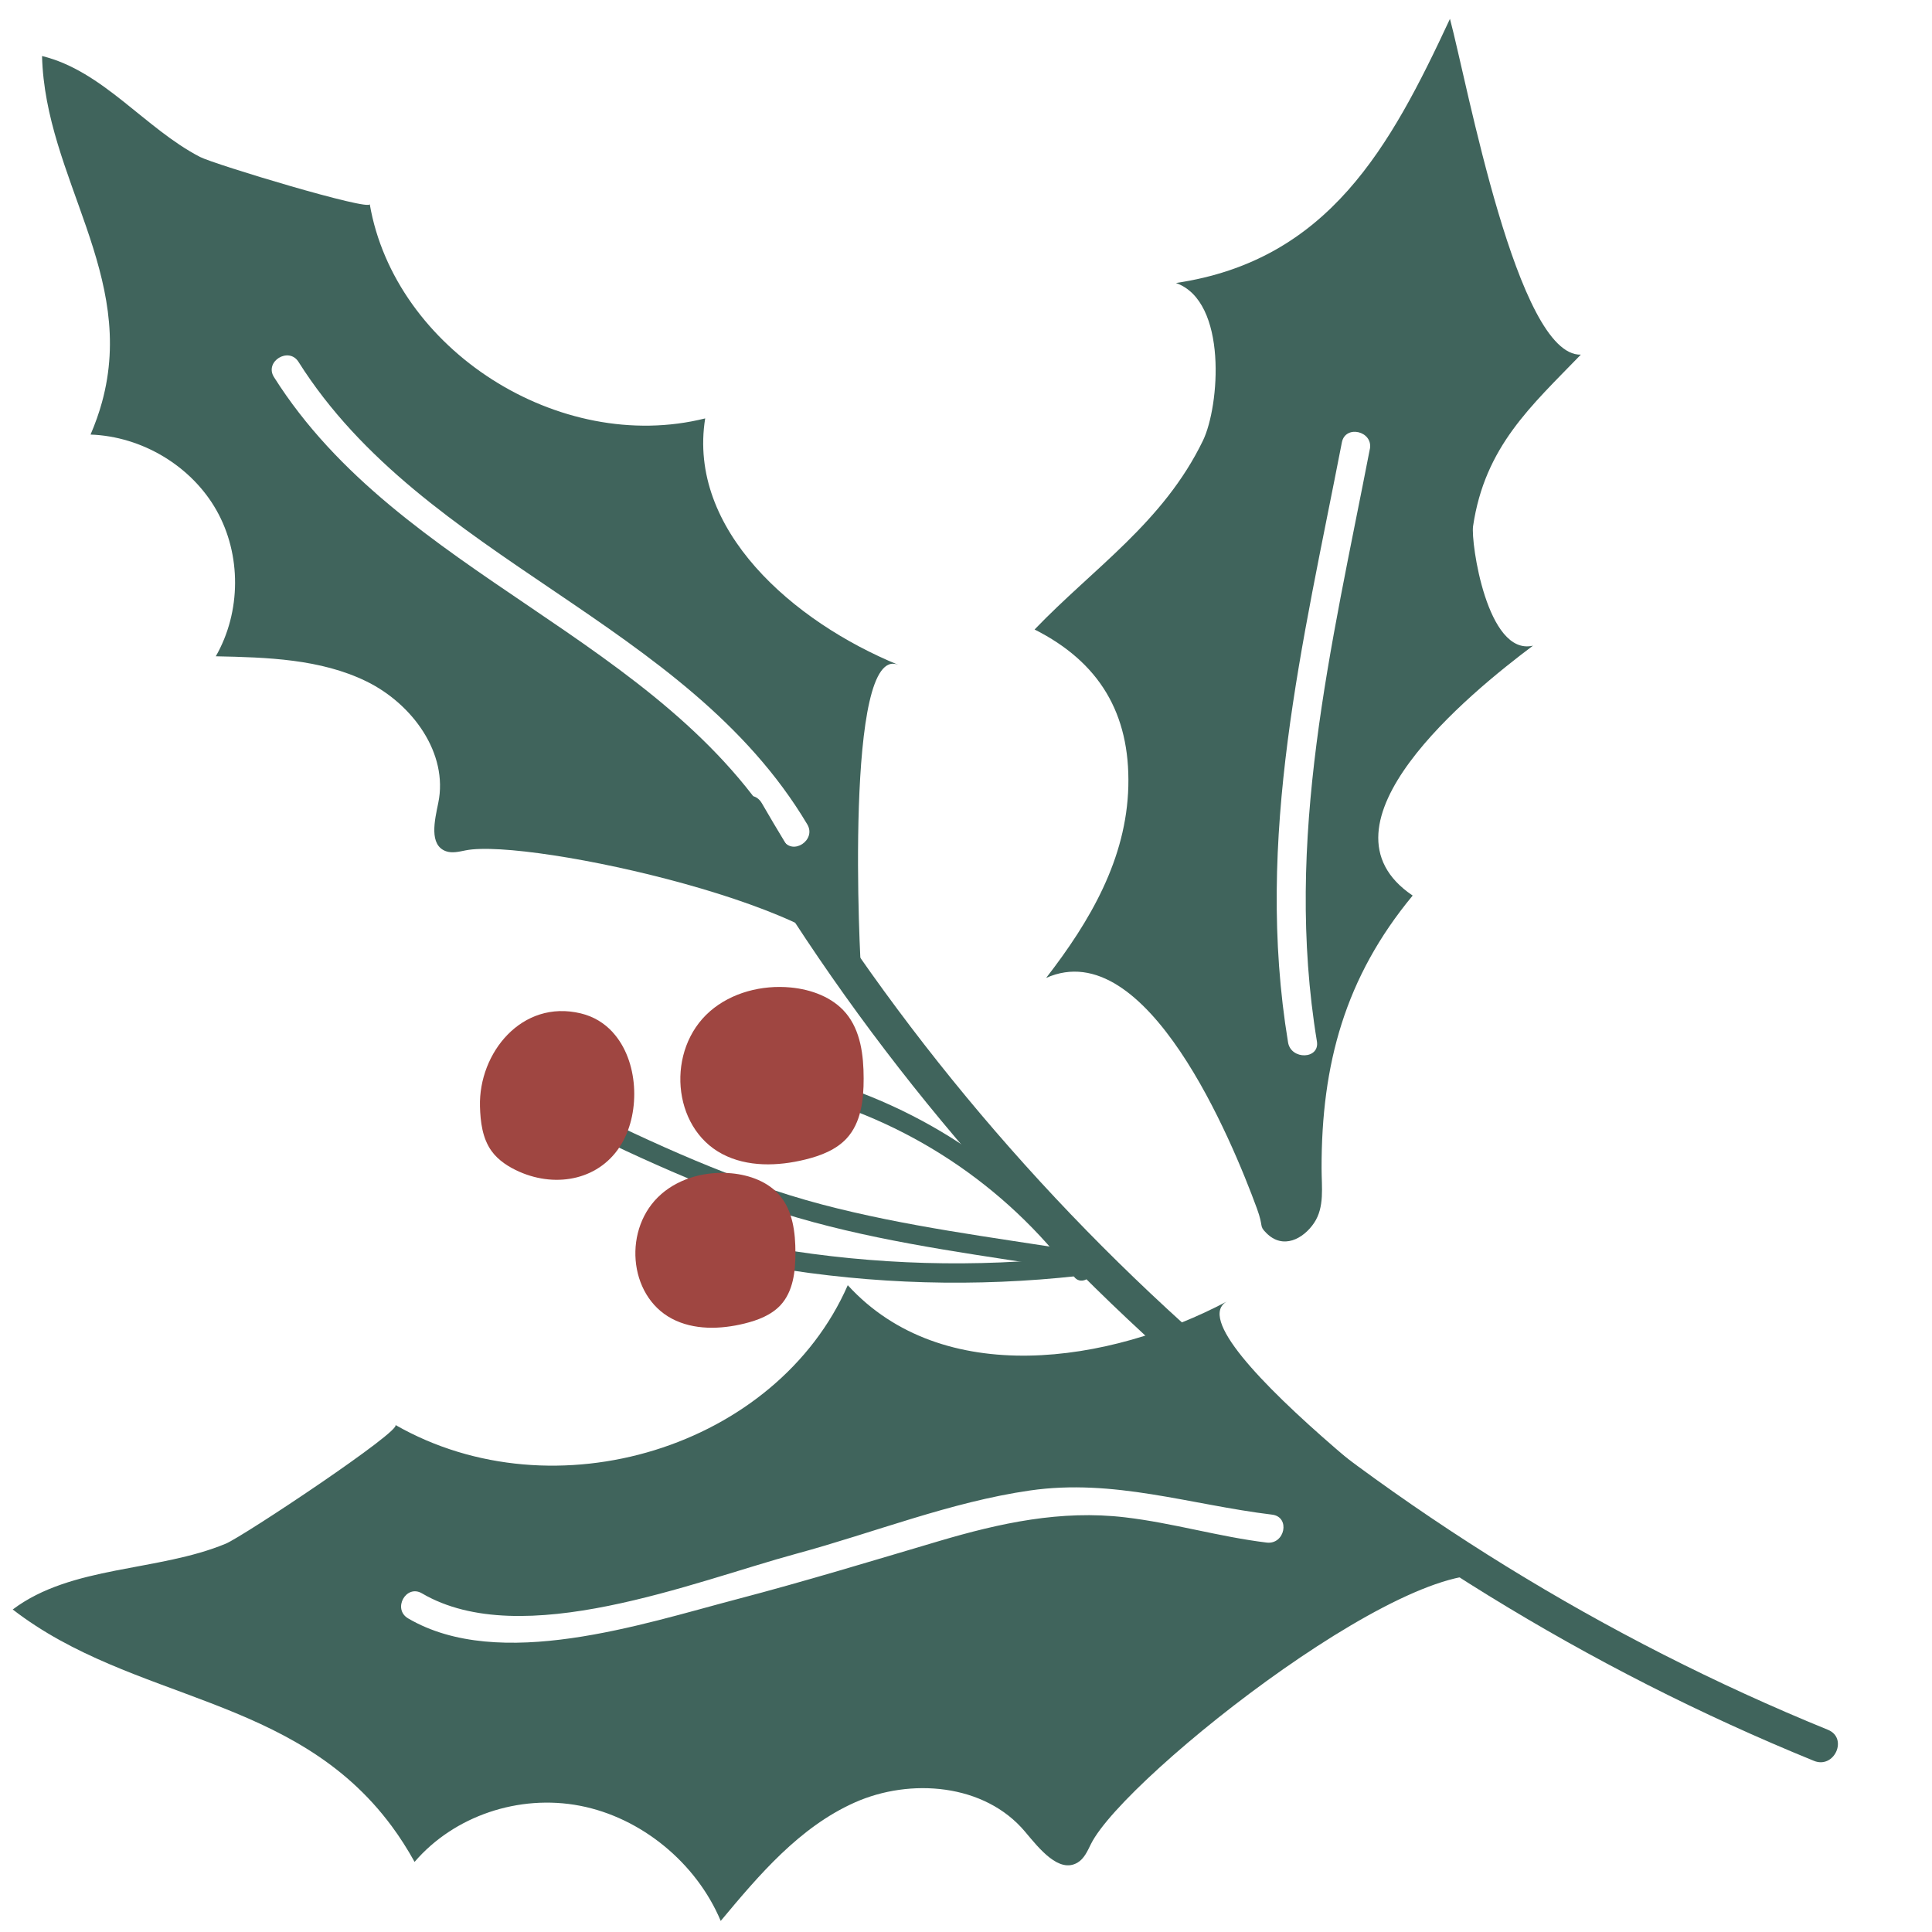 <?xml version="1.0" encoding="UTF-8" standalone="no"?>
<!-- Created with Inkscape (http://www.inkscape.org/) -->

<svg
   width="46mm"
   height="46mm"
   viewBox="0 0 46 46"
   version="1.1"
   id="svg1940"
   xmlns="http://www.w3.org/2000/svg"
   xmlns:svg="http://www.w3.org/2000/svg">
  <defs
     id="defs1937" />
  <g
     id="layer1">
    <path
       d="M 18.646,20.005 C 15.759,15.155 9.527,13.738 6.523,8.978 c -0.233,-0.37 0.351,-0.73 0.584,-0.362 2.994,4.743 9.221,6.153 12.114,11.012 0.223,0.374 -0.351,0.751 -0.574,0.377 z M 16.79,9.962 c -3.471,0.868 -7.391,-1.636 -7.987,-5.103 0.031,0.181 -3.702,-0.946 -4.042,-1.123 -1.313,-0.681 -2.309,-2.049 -3.76,-2.402 0.073,2.907 2.263,5.21 1.426,8.247 -0.069,0.25 -0.159,0.505 -0.271,0.766 1.227,0.043 2.404,0.75 2.999,1.804 0.595,1.053 0.589,2.417 -0.017,3.475 1.223,0.025 2.491,0.063 3.584,0.596 1.093,0.533 1.958,1.712 1.713,2.895 -0.087,0.419 -0.224,1.003 0.182,1.15 0.148,0.053 0.313,0.011 0.468,-0.02 1.517,-0.305 9.24,1.408 9.431,3.052 -0.052,-0.445 -0.416,-7.996 0.871,-7.47 -2.502,-1.024 -5.022,-3.218 -4.597,-5.866"
       style="fill:#40645c;fill-opacity:1;fill-rule:nonzero;stroke:none;stroke-width:0.035"
       id="path168" />
    <path
       d="m 30.158,36.728 c -1.136,-0.139 -2.237,-0.468 -3.372,-0.601 -1.527,-0.18 -2.977,0.136 -4.437,0.568 -1.601,0.474 -3.194,0.959 -4.81,1.383 -2.245,0.589 -5.648,1.73 -7.822,0.455 -0.378,-0.222 -0.049,-0.819 0.33,-0.596 2.378,1.395 6.476,-0.283 8.922,-0.946 1.841,-0.499 3.658,-1.229 5.552,-1.503 1.997,-0.289 3.81,0.337 5.768,0.575 0.439,0.054 0.306,0.719 -0.132,0.665 z m -0.937,-5.745 c -2.819,1.493 -6.784,2.084 -9.036,-0.383 -1.694,3.866 -6.981,5.499 -10.773,3.326 0.198,0.113 -3.619,2.655 -4.038,2.829 -1.618,0.671 -3.67,0.511 -5.071,1.566 2.868,2.214 6.696,2.01 9.025,5.161 0.192,0.259 0.373,0.542 0.543,0.849 0.937,-1.093 2.482,-1.617 3.937,-1.337 1.455,0.28 2.77,1.356 3.352,2.742 0.918,-1.102 1.88,-2.236 3.194,-2.821 1.314,-0.585 3.088,-0.454 4.054,0.699 0.342,0.409 0.808,0.993 1.246,0.735 0.16,-0.094 0.239,-0.278 0.322,-0.446 0.812,-1.631 8.11,-7.375 9.841,-6.261 -0.468,-0.301 -8.045,-5.892 -6.595,-6.66"
       style="fill:#40645c;fill-opacity:1;fill-rule:nonzero;stroke:none;stroke-width:0.035"
       id="path170" />
    <path
       d="m 32.615,10.692 c -0.913,4.713 -2.052,9.296 -1.26,14.103 0.071,0.428 -0.617,0.448 -0.687,0.024 -0.805,-4.874 0.355,-9.506 1.281,-14.285 0.083,-0.429 0.75,-0.27 0.667,0.158 z m 1.906,-10.239 c -1.417,3.041 -2.885,5.746 -6.522,6.285 1.237,0.441 1.038,2.937 0.643,3.752 -0.942,1.946 -2.602,3.032 -4.009,4.498 1.54,0.776 2.275,2 2.232,3.732 -0.043,1.731 -0.911,3.214 -1.957,4.564 2.397,-1.07 4.435,3.899 5.017,5.485 0.171,0.465 0.044,0.405 0.222,0.585 0.401,0.409 0.888,0.14 1.141,-0.237 0.253,-0.377 0.178,-0.854 0.178,-1.298 -0.004,-2.477 0.556,-4.548 2.169,-6.496 -2.492,-1.678 1.355,-4.819 2.865,-5.95 -1.095,0.256 -1.483,-2.464 -1.427,-2.844 0.28,-1.897 1.384,-2.862 2.566,-4.085 -1.513,0.045 -2.7,-6.437 -3.115,-7.991"
       style="fill:#40645c;fill-opacity:1;fill-rule:nonzero;stroke:none;stroke-width:0.035"
       id="path172" />
    <path
       d="m 17.481,19.611 c 5.764,9.975 14.939,17.924 25.708,22.314 0.486,0.198 0.82,-0.542 0.332,-0.74 -10.652,-4.343 -19.681,-12.195 -25.381,-22.059 -0.259,-0.448 -0.917,0.04 -0.659,0.485"
       style="fill:#40645c;fill-opacity:1;fill-rule:nonzero;stroke:none;stroke-width:0.035"
       id="path174" />
    <path
       d="m 13.46,26.712 c 1.907,0.932 3.843,1.828 5.903,2.386 2.024,0.548 4.125,0.807 6.194,1.137 0.297,0.048 0.372,-0.408 0.075,-0.455 -2.023,-0.323 -4.076,-0.579 -6.058,-1.101 -2.07,-0.546 -4.015,-1.455 -5.926,-2.389 -0.269,-0.132 -0.458,0.291 -0.189,0.422"
       style="fill:#40645c;fill-opacity:1;fill-rule:nonzero;stroke:none;stroke-width:0.035"
       id="path178" />
    <path
       d="m 25.952,30.124 c -1.718,-2.293 -4.184,-3.903 -6.997,-4.587 -0.292,-0.071 -0.364,0.385 -0.075,0.455 2.692,0.654 5.053,2.216 6.696,4.409 0.177,0.237 0.554,-0.039 0.376,-0.277"
       style="fill:#40645c;fill-opacity:1;fill-rule:nonzero;stroke:none;stroke-width:0.035"
       id="path180" />
    <path
       d="m 18.372,30.173 c 2.414,0.407 4.864,0.476 7.303,0.206 0.3,-0.034 0.253,-0.491 -0.046,-0.458 -2.401,0.266 -4.806,0.198 -7.182,-0.203 -0.297,-0.05 -0.371,0.405 -0.075,0.455"
       style="fill:#40645c;fill-opacity:1;fill-rule:nonzero;stroke:none;stroke-width:0.035"
       id="path182" />
    <path
       d="m 16.905,24.078 c -1.047,0.909 -0.914,2.763 0.291,3.398 0.595,0.314 1.322,0.294 1.98,0.131 0.362,-0.089 0.729,-0.229 0.981,-0.501 0.346,-0.375 0.407,-0.921 0.406,-1.426 -7.1e-4,-0.551 -0.07,-1.14 -0.426,-1.562 -0.317,-0.376 -0.819,-0.56 -1.314,-0.607 -0.682,-0.064 -1.402,0.119 -1.919,0.567"
       style="fill:#9f4641;fill-opacity:1;fill-rule:nonzero;stroke:none;stroke-width:0.035"
       id="path184" />
    <path
       d="m 15.745,28.431 c -0.915,0.794 -0.798,2.412 0.254,2.967 0.52,0.274 1.155,0.256 1.729,0.114 0.316,-0.078 0.636,-0.2 0.856,-0.437 0.302,-0.327 0.355,-0.804 0.355,-1.245 -7.1e-4,-0.482 -0.061,-0.995 -0.372,-1.364 -0.277,-0.328 -0.715,-0.489 -1.148,-0.53 -0.595,-0.056 -1.224,0.103 -1.675,0.495"
       style="fill:#9f4641;fill-opacity:1;fill-rule:nonzero;stroke:none;stroke-width:0.035"
       id="path186" />
    <path
       d="m 14.588,24.576 c -0.196,-0.213 -0.448,-0.373 -0.761,-0.448 -1.403,-0.338 -2.433,0.943 -2.399,2.215 0.01,0.37 0.058,0.759 0.274,1.06 0.164,0.228 0.41,0.384 0.667,0.497 0.89,0.392 1.938,0.188 2.441,-0.684 0.439,-0.758 0.395,-1.966 -0.223,-2.639"
       style="fill:#9f4641;fill-opacity:1;fill-rule:nonzero;stroke:none;stroke-width:0.035"
       id="path188" />
  </g>
</svg>
